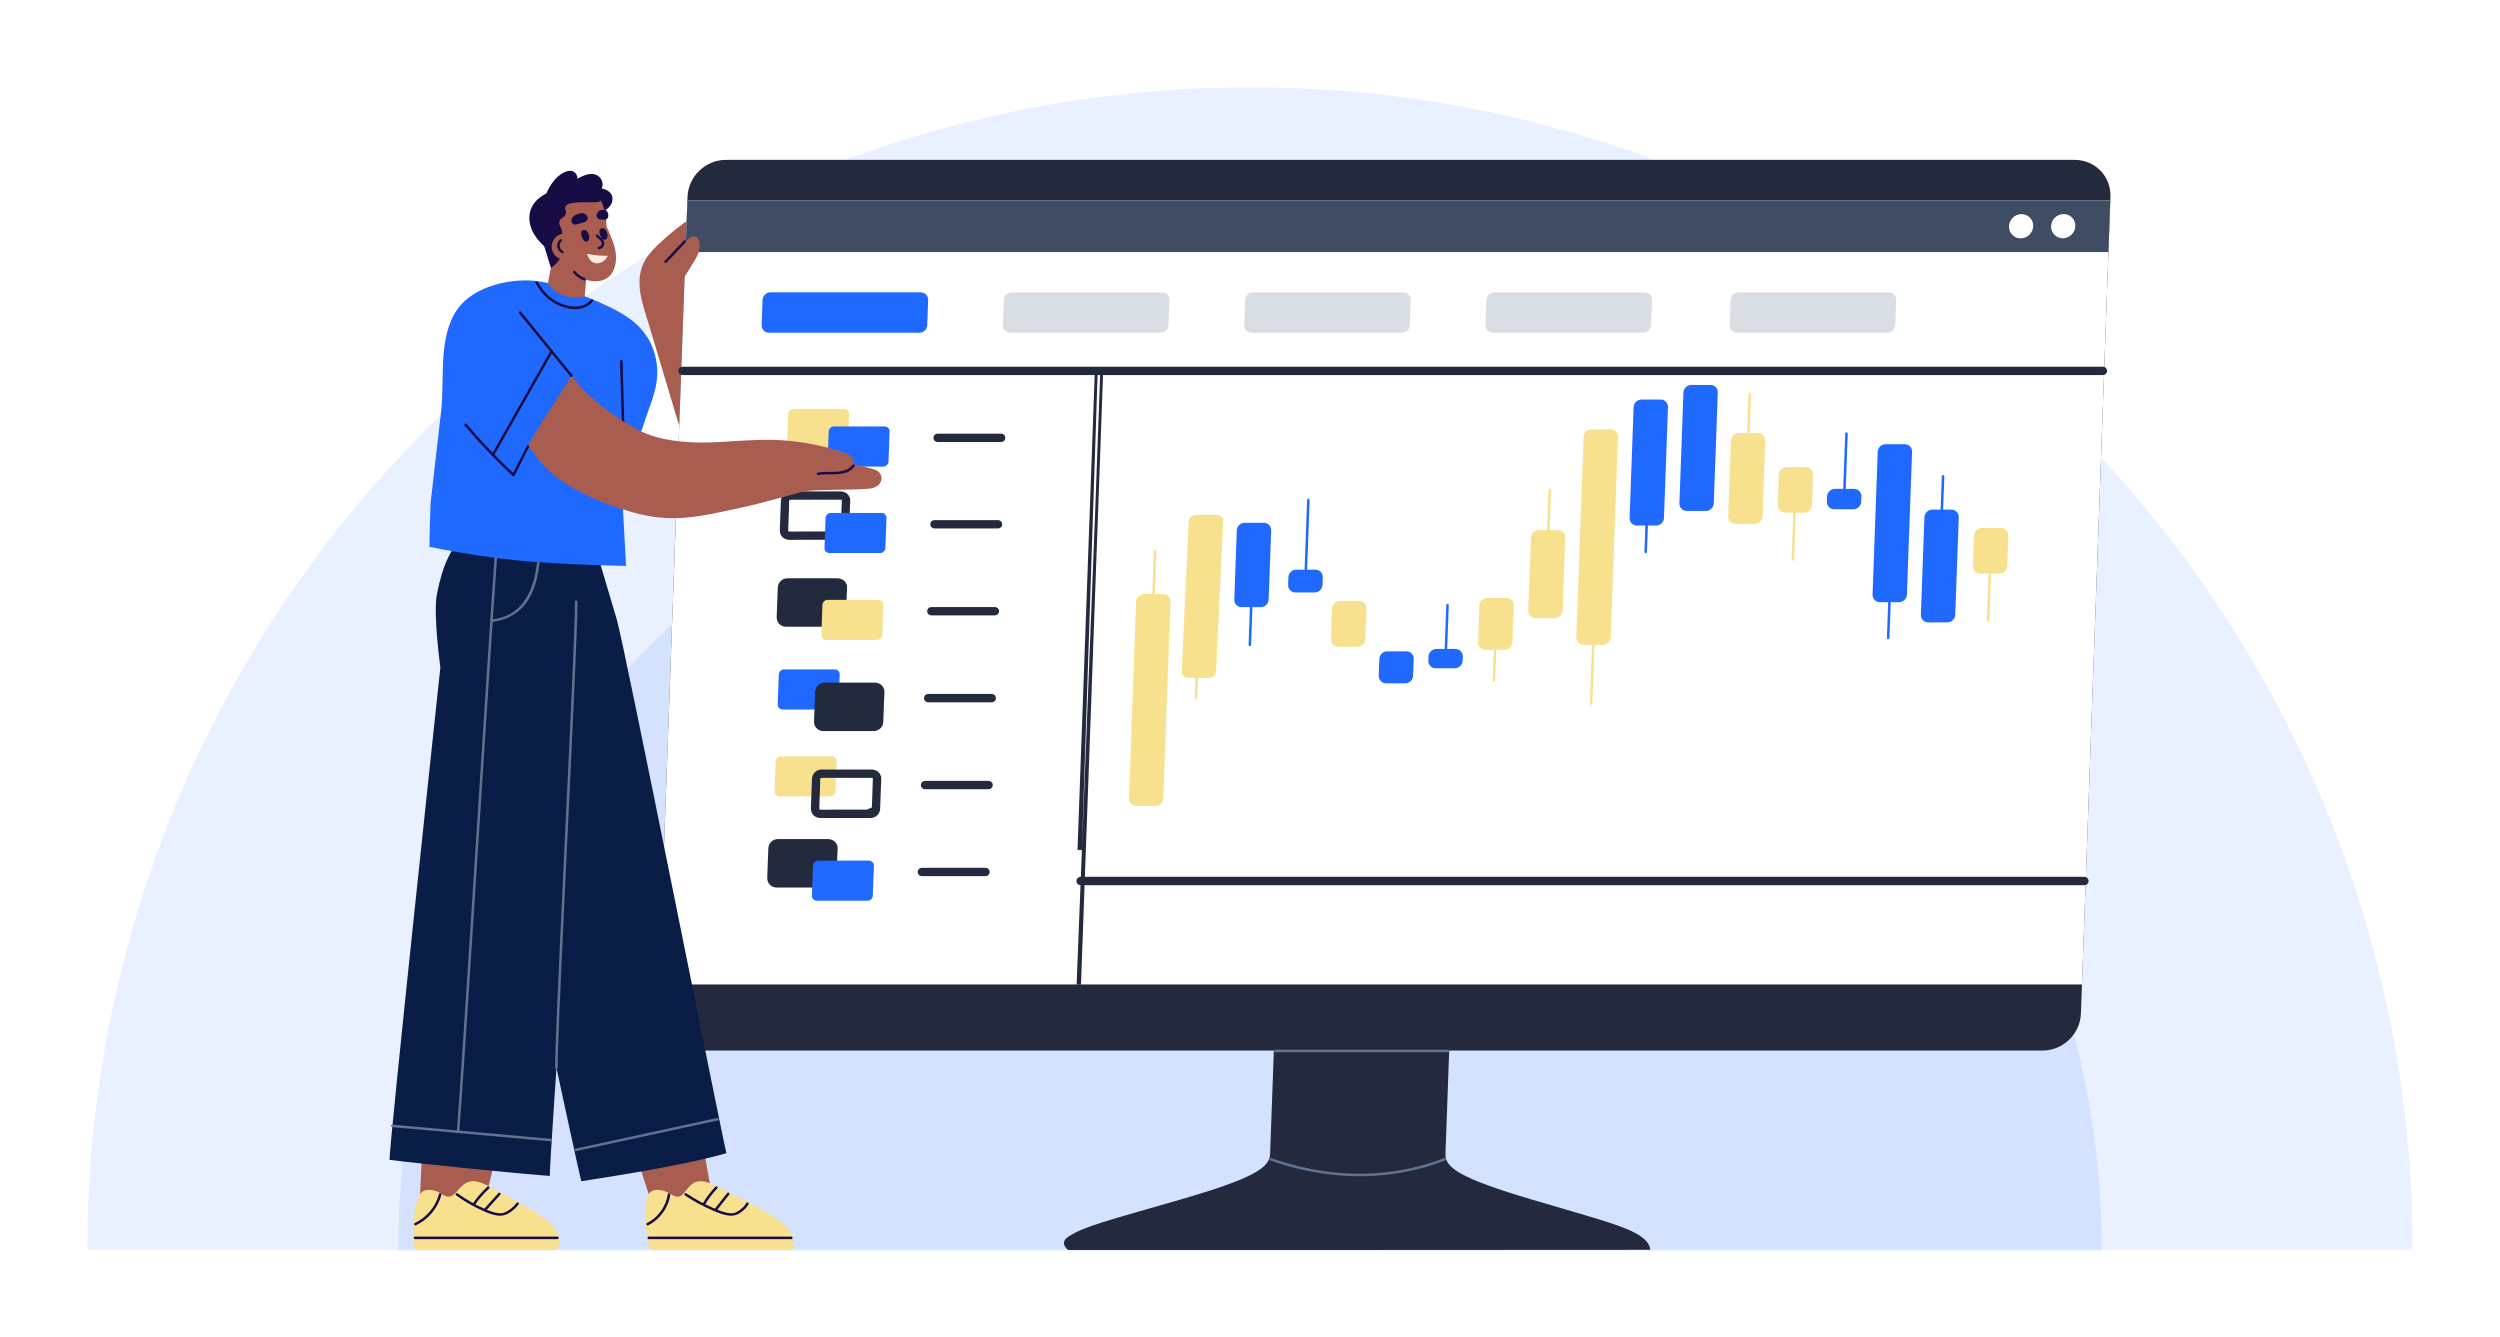 <svg width="860" height="460" viewBox="0 0 860 460" fill="none" xmlns="http://www.w3.org/2000/svg">
<rect width="860" height="460" fill="white"/>
<mask id="mask0_2_86802" style="mask-type:alpha" maskUnits="userSpaceOnUse" x="30" y="30" width="800" height="400">
<rect x="30" y="30" width="800" height="400" fill="#D9D9D9"/>
</mask>
<g mask="url(#mask0_2_86802)">
<circle opacity="0.1" cx="430" cy="430" r="293" fill="#1F69FF"/>
<circle opacity="0.1" cx="430" cy="430" r="400" fill="#1F69FF"/>
</g>
<path d="M218.686 111.306L234.877 125.54L237.128 160.895L211.069 148.518L218.686 111.306Z" fill="white"/>
<path d="M242.206 123.441C241.915 117.868 241.632 112.293 241.447 106.715C241.262 101.183 241.175 95.648 241.268 90.114C241.314 87.324 241.439 84.538 241.542 81.752C241.591 80.431 241.616 79.107 241.55 77.786C241.491 76.59 241.501 75.029 240.273 74.382C240.156 74.32 240.034 74.279 239.911 74.243C239.653 74.094 239.335 74.053 239.003 74.195C238.519 74.282 238.084 74.553 237.804 74.961C233.841 77.603 230.122 80.602 226.659 83.875C224.925 85.517 223.28 87.27 222.038 89.325C220.725 91.497 220.091 93.952 219.994 96.475C219.79 101.775 221.845 107.041 223.337 112.043C224.93 117.379 226.526 122.713 228.119 128.046C229.715 133.38 231.31 138.716 232.903 144.049C233.24 145.177 233.523 146.547 234.678 147.132C235.923 147.76 237.198 147.026 237.992 146.058C239.574 144.128 240.626 141.809 241.33 139.431C242.863 134.255 242.48 128.758 242.203 123.438L242.206 123.441Z" fill="#A95D50"/>
<path d="M564.533 425.379C559.327 421.815 551.876 420.018 527.025 412.668C502.173 405.317 497.068 401.669 497.239 396.942C497.348 393.957 498.811 353.502 498.811 353.502L468.811 349.041L438.49 353.502C438.49 353.502 437.027 393.957 436.918 396.942C436.747 401.666 431.378 405.314 405.994 412.668C380.61 420.018 373.031 421.815 367.567 425.379C364.085 427.651 367.461 429.992 367.461 429.992H469.289L567.668 429.938C567.668 429.938 567.85 427.651 564.53 425.379H564.533Z" fill="#232A3D"/>
<path d="M702.652 361.39H238.606C231.582 361.39 226.093 355.695 226.346 348.671L236.508 67.719C236.76 60.695 242.662 55 249.686 55H713.732C720.756 55 726.245 60.695 725.992 67.719L715.83 348.671C715.578 355.695 709.676 361.39 702.652 361.39Z" fill="#232A3D"/>
<path d="M716.195 338.665H226.711L236.465 68.964H725.946L716.195 338.665Z" fill="white"/>
<path d="M371.715 304.002H717.051C717.333 304.002 717.579 303.887 717.747 303.692C717.906 303.507 717.973 303.277 717.973 303.066C717.973 302.855 717.906 302.625 717.747 302.44C717.579 302.245 717.333 302.13 717.051 302.13H371.715C371.433 302.13 371.187 302.245 371.019 302.44C370.86 302.625 370.793 302.855 370.793 303.066C370.793 303.277 370.86 303.507 371.019 303.692C371.187 303.887 371.433 304.002 371.715 304.002Z" fill="#232A3D" stroke="#232A3D"/>
<path d="M725.304 86.713H235.82L236.465 68.964H725.946L725.304 86.713Z" fill="#3F4C64"/>
<path d="M234.771 128.524H723.418C723.7 128.524 723.945 128.409 724.113 128.214C724.272 128.029 724.34 127.799 724.34 127.588C724.34 127.377 724.272 127.147 724.113 126.962C723.945 126.767 723.7 126.652 723.418 126.652H234.771C234.488 126.652 234.243 126.767 234.075 126.962C233.916 127.147 233.849 127.377 233.849 127.588C233.849 127.799 233.916 128.029 234.075 128.214C234.243 128.409 234.488 128.524 234.771 128.524Z" fill="#232A3D" stroke="#232A3D"/>
<path d="M698.124 80.745C699.795 79.104 699.866 76.466 698.283 74.854C696.7 73.242 694.062 73.266 692.391 74.907C690.72 76.548 690.649 79.185 692.232 80.797C693.815 82.409 696.453 82.386 698.124 80.745Z" fill="white"/>
<path d="M712.609 80.726C714.28 79.085 714.352 76.448 712.769 74.835C711.185 73.223 708.547 73.247 706.876 74.888C705.205 76.529 705.134 79.166 706.717 80.778C708.3 82.39 710.938 82.367 712.609 80.726Z" fill="white"/>
<path d="M316.263 114.462H264.524C263.077 114.462 261.947 113.291 262.001 111.844L262.314 103.189C262.365 101.743 263.58 100.571 265.026 100.571H316.766C318.212 100.571 319.343 101.743 319.288 103.189L318.976 111.844C318.924 113.291 317.709 114.462 316.263 114.462Z" fill="#1F69FF"/>
<path d="M399.264 114.462H347.525C346.078 114.462 344.948 113.291 345.002 111.844L345.314 103.189C345.366 101.743 346.581 100.571 348.027 100.571H399.767C401.213 100.571 402.344 101.743 402.289 103.189L401.977 111.844C401.925 113.291 400.71 114.462 399.264 114.462Z" fill="#D9DEE5"/>
<path d="M482.264 114.462H430.525C429.078 114.462 427.948 113.291 428.002 111.844L428.314 103.189C428.366 101.743 429.581 100.571 431.027 100.571H482.767C484.213 100.571 485.344 101.743 485.289 103.189L484.977 111.844C484.925 113.291 483.71 114.462 482.264 114.462Z" fill="#D9DEE5"/>
<path d="M565.264 114.462H513.525C512.078 114.462 510.948 113.291 511.002 111.844L511.314 103.189C511.366 101.743 512.581 100.571 514.027 100.571H565.767C567.213 100.571 568.344 101.743 568.289 103.189L567.977 111.844C567.925 113.291 566.71 114.462 565.264 114.462Z" fill="#D9DEE5"/>
<path d="M649.264 114.462H597.525C596.078 114.462 594.948 113.291 595.002 111.844L595.314 103.189C595.366 101.743 596.581 100.571 598.027 100.571H649.767C651.213 100.571 652.344 101.743 652.289 103.189L651.977 111.844C651.925 113.291 650.71 114.462 649.264 114.462Z" fill="#D9DEE5"/>
<path d="M438.65 361.956H498.038C498.601 361.956 498.601 361.083 498.038 361.083H438.65C438.087 361.083 438.087 361.956 438.65 361.956Z" fill="#607390"/>
<path d="M436.945 399.187C444.66 401.914 452.703 403.699 460.864 404.349C468.723 404.977 476.671 404.534 484.397 402.944C488.733 402.052 492.987 400.791 497.111 399.184C497.628 398.983 497.405 398.138 496.88 398.342C489.627 401.166 481.972 402.9 474.214 403.501C466.293 404.115 458.295 403.58 450.504 402.025C445.981 401.122 441.528 399.877 437.179 398.342C436.649 398.154 436.42 398.997 436.948 399.184L436.945 399.187Z" fill="#607390"/>
<path d="M637.544 175.18H630.96C629.514 175.18 628.383 174.009 628.437 172.562L628.5 170.798C628.552 169.352 629.767 168.18 631.213 168.18H637.797C639.243 168.18 640.374 169.352 640.319 170.798L640.257 172.562C640.205 174.009 638.99 175.18 637.544 175.18Z" fill="#1F69FF"/>
<path d="M569.691 180.794H563.107C561.66 180.794 560.53 179.622 560.584 178.176L561.962 140.059C562.014 138.612 563.229 137.441 564.675 137.441H571.259C572.705 137.441 573.836 138.612 573.782 140.059L572.403 178.176C572.352 179.622 571.137 180.794 569.691 180.794Z" fill="#1F69FF"/>
<path d="M586.824 175.762H580.24C578.794 175.762 577.663 174.59 577.718 173.144L579.096 135.027C579.148 133.581 580.363 132.409 581.809 132.409H588.393C589.839 132.409 590.97 133.581 590.915 135.027L589.537 173.144C589.486 174.59 588.27 175.762 586.824 175.762Z" fill="#1F69FF"/>
<path d="M433.702 208.864H427.118C425.672 208.864 424.541 207.692 424.596 206.246L425.457 182.452C425.509 181.006 426.724 179.834 428.17 179.834H434.754C436.2 179.834 437.331 181.006 437.277 182.452L436.415 206.246C436.364 207.692 435.148 208.864 433.702 208.864Z" fill="#1F69FF"/>
<path d="M483.39 235.064H476.806C475.36 235.064 474.229 233.892 474.283 232.446L474.492 226.667C474.544 225.221 475.759 224.049 477.205 224.049H483.789C485.236 224.049 486.366 225.221 486.312 226.667L486.103 232.446C486.051 233.892 484.836 235.064 483.39 235.064Z" fill="#1F69FF"/>
<path d="M517.56 223.541H510.976C509.53 223.541 508.399 222.369 508.453 220.923L508.91 208.298C508.961 206.852 510.177 205.681 511.623 205.681H518.207C519.653 205.681 520.784 206.852 520.729 208.298L520.273 220.923C520.221 222.369 519.006 223.541 517.56 223.541Z" fill="#F7E08E"/>
<path d="M653.265 207.151H646.681C645.235 207.151 644.104 205.98 644.158 204.534L645.933 155.418C645.985 153.971 647.2 152.8 648.646 152.8H655.23C656.676 152.8 657.807 153.971 657.753 155.418L655.978 204.534C655.926 205.98 654.711 207.151 653.265 207.151Z" fill="#1F69FF"/>
<path d="M669.89 214.1H663.306C661.86 214.1 660.729 212.928 660.783 211.482L661.996 177.926C662.047 176.48 663.262 175.308 664.709 175.308H671.292C672.739 175.308 673.869 176.48 673.815 177.926L672.603 211.482C672.551 212.928 671.336 214.1 669.89 214.1Z" fill="#1F69FF"/>
<path d="M620.622 176.368H614.038C612.592 176.368 611.461 175.197 611.516 173.75L611.893 163.32C611.945 161.874 613.16 160.702 614.606 160.702H621.19C622.636 160.702 623.767 161.874 623.713 163.32L623.335 173.75C623.283 175.197 622.068 176.368 620.622 176.368Z" fill="#F7E08E"/>
<path d="M603.605 180.223H597.021C595.574 180.223 594.444 179.051 594.498 177.605L595.439 151.582C595.49 150.136 596.705 148.964 598.151 148.964H604.735C606.182 148.964 607.312 150.136 607.258 151.582L606.318 177.605C606.266 179.051 605.051 180.223 603.605 180.223Z" fill="#F7E08E"/>
<path d="M534.832 212.632H528.248C526.802 212.632 525.671 211.46 525.726 210.014L526.631 184.994C526.682 183.548 527.897 182.376 529.344 182.376H535.928C537.374 182.376 538.505 183.548 538.45 184.994L537.545 210.014C537.493 211.46 536.278 212.632 534.832 212.632Z" fill="#F7E08E"/>
<path d="M551.376 221.828H544.792C543.346 221.828 542.215 220.656 542.269 219.21L544.762 150.315C544.814 148.869 546.029 147.697 547.475 147.697H554.059C555.505 147.697 556.636 148.869 556.582 150.315L554.089 219.21C554.037 220.656 552.822 221.828 551.376 221.828Z" fill="#F7E08E"/>
<path d="M452.218 203.816H445.634C444.188 203.816 443.057 202.644 443.111 201.198L443.206 198.58C443.258 197.134 444.473 195.962 445.919 195.962H452.503C453.949 195.962 455.08 197.134 455.026 198.58L454.931 201.198C454.879 202.644 453.664 203.816 452.218 203.816Z" fill="#1F69FF"/>
<path d="M500.452 229.872H493.868C492.422 229.872 491.291 228.7 491.346 227.254L491.395 225.862C491.446 224.416 492.661 223.244 494.107 223.244H500.691C502.138 223.244 503.268 224.416 503.214 225.862L503.162 227.254C503.111 228.7 501.896 229.872 500.45 229.872H500.452Z" fill="#1F69FF"/>
<path d="M397.475 277.259H390.891C389.445 277.259 388.314 276.087 388.368 274.641L390.815 206.988C390.866 205.542 392.081 204.37 393.528 204.37H400.112C401.558 204.37 402.689 205.542 402.634 206.988L400.188 274.641C400.136 276.087 398.921 277.259 397.475 277.259Z" fill="#F7E08E"/>
<path d="M415.604 233.204H409.02C407.573 233.204 406.443 232.302 406.497 231.187L408.944 179.1C408.995 177.986 410.21 177.083 411.657 177.083H418.24C419.687 177.083 420.817 177.986 420.763 179.1L418.317 231.187C418.265 232.302 417.05 233.204 415.604 233.204Z" fill="#F7E08E"/>
<path d="M466.965 222.491H460.381C458.935 222.491 457.804 221.32 457.858 219.873L458.239 209.348C458.291 207.902 459.506 206.73 460.952 206.73H467.536C468.982 206.73 470.113 207.902 470.058 209.348L469.678 219.873C469.626 221.32 468.411 222.491 466.965 222.491Z" fill="#F7E08E"/>
<path d="M396.921 189.531C396.687 195.976 396.456 202.419 396.222 208.864C396.203 209.427 397.076 209.424 397.095 208.864C397.328 202.419 397.559 195.976 397.793 189.531C397.812 188.968 396.94 188.971 396.921 189.531Z" fill="#F7E08E"/>
<path d="M411.714 220.602C411.48 227.047 411.249 233.49 411.015 239.935C410.996 240.498 411.869 240.495 411.888 239.935C412.121 233.49 412.352 227.047 412.586 220.602C412.605 220.039 411.733 220.042 411.714 220.602Z" fill="#F7E08E"/>
<path d="M547.821 217.093C547.519 225.403 547.22 233.71 546.918 242.02C546.899 242.583 547.772 242.58 547.791 242.02C548.093 233.71 548.392 225.403 548.693 217.093C548.712 216.53 547.84 216.533 547.821 217.093Z" fill="#F7E08E"/>
<path d="M532.698 168.515C532.427 176.061 532.152 183.607 531.88 191.156C531.861 191.719 532.734 191.716 532.753 191.156C533.025 183.61 533.299 176.064 533.571 168.515C533.59 167.952 532.717 167.955 532.698 168.515Z" fill="#F7E08E"/>
<path d="M513.974 219.629C513.8 224.446 513.626 229.263 513.452 234.08C513.433 234.642 514.306 234.64 514.325 234.08C514.499 229.263 514.673 224.446 514.847 219.629C514.866 219.066 513.993 219.069 513.974 219.629Z" fill="#F7E08E"/>
<path d="M601.498 135.421C601.224 142.981 600.952 150.541 600.677 158.101C600.62 159.694 600.563 161.287 600.503 162.877C600.484 163.44 601.357 163.437 601.376 162.877C601.65 155.317 601.922 147.757 602.197 140.197C602.254 138.604 602.311 137.011 602.371 135.421C602.39 134.858 601.517 134.861 601.498 135.421Z" fill="#F7E08E"/>
<path d="M617.306 165C617.031 172.56 616.759 180.12 616.485 187.679C616.428 189.272 616.371 190.865 616.311 192.456C616.292 193.018 617.164 193.016 617.183 192.456C617.458 184.896 617.73 177.336 618.004 169.776C618.061 168.183 618.119 166.59 618.178 165C618.197 164.437 617.325 164.44 617.306 165Z" fill="#F7E08E"/>
<path d="M687.776 197.292H681.193C679.746 197.292 678.615 196.12 678.67 194.674L679.048 184.243C679.099 182.797 680.314 181.626 681.761 181.626H688.345C689.791 181.626 690.922 182.797 690.867 184.243L690.489 194.674C690.438 196.12 689.223 197.292 687.776 197.292Z" fill="#F7E08E"/>
<path d="M684.46 185.923C684.185 193.483 683.914 201.043 683.639 208.603C683.582 210.196 683.525 211.789 683.465 213.379C683.446 213.942 684.319 213.939 684.338 213.379C684.612 205.819 684.884 198.259 685.159 190.7C685.216 189.107 685.273 187.514 685.333 185.923C685.352 185.361 684.479 185.363 684.46 185.923Z" fill="#F7E08E"/>
<path d="M449.641 172C449.516 175.466 449.391 178.929 449.266 182.395C449.105 186.829 448.945 191.262 448.784 195.699C448.725 197.338 448.665 198.977 448.608 200.619C448.589 201.182 449.461 201.179 449.48 200.619C449.605 197.153 449.73 193.69 449.855 190.224C450.016 185.79 450.176 181.356 450.337 176.92C450.396 175.281 450.456 173.642 450.513 172C450.532 171.437 449.66 171.44 449.641 172Z" fill="#1F69FF"/>
<path d="M497.508 208.195C497.291 214.195 497.073 220.194 496.859 226.191C496.84 226.754 497.712 226.751 497.731 226.191C497.949 220.191 498.166 214.192 498.381 208.195C498.4 207.632 497.527 207.635 497.508 208.195Z" fill="#1F69FF"/>
<path d="M634.755 149.149C634.538 155.189 634.318 161.229 634.1 167.27C634.054 168.528 634.01 169.787 633.964 171.046C633.945 171.608 634.818 171.606 634.837 171.046C635.054 165.005 635.274 158.965 635.492 152.925C635.538 151.666 635.582 150.408 635.628 149.149C635.647 148.586 634.774 148.589 634.755 149.149Z" fill="#1F69FF"/>
<path d="M650.124 190.844C649.999 194.31 649.874 197.773 649.749 201.239C649.589 205.673 649.428 210.106 649.268 214.543C649.208 216.182 649.148 217.821 649.091 219.463C649.072 220.026 649.945 220.023 649.964 219.463C650.089 215.997 650.214 212.534 650.339 209.068C650.499 204.634 650.66 200.2 650.82 195.764C650.88 194.125 650.94 192.486 650.997 190.844C651.016 190.281 650.143 190.284 650.124 190.844Z" fill="#1F69FF"/>
<path d="M667.979 163.869C667.854 167.335 667.728 170.798 667.603 174.264C667.443 178.698 667.283 183.132 667.122 187.568C667.063 189.207 667.003 190.846 666.946 192.488C666.927 193.051 667.799 193.048 667.818 192.488C667.943 189.022 668.068 185.559 668.193 182.093C668.354 177.659 668.514 173.226 668.675 168.789C668.734 167.15 668.794 165.511 668.851 163.869C668.87 163.306 667.998 163.309 667.979 163.869Z" fill="#1F69FF"/>
<path d="M430.027 207.385C429.853 212.202 429.679 217.019 429.505 221.836C429.486 222.399 430.359 222.396 430.378 221.836C430.552 217.019 430.726 212.202 430.9 207.385C430.919 206.822 430.046 206.825 430.027 207.385Z" fill="#1F69FF"/>
<path d="M566.632 163.619C566.316 172.361 565.998 181.104 565.683 189.846C565.664 190.409 566.536 190.406 566.556 189.846C566.871 181.104 567.189 172.361 567.504 163.619C567.523 163.056 566.651 163.059 566.632 163.619Z" fill="#1F69FF"/>
<path d="M321.436 181.294H343.34C343.623 181.294 343.868 181.179 344.036 180.983C344.195 180.798 344.263 180.569 344.263 180.357C344.263 180.146 344.195 179.916 344.036 179.732C343.868 179.536 343.623 179.421 343.34 179.421H321.436C321.153 179.421 320.908 179.536 320.74 179.732C320.581 179.916 320.514 180.146 320.514 180.357C320.514 180.569 320.581 180.798 320.74 180.983C320.908 181.179 321.153 181.294 321.436 181.294Z" fill="#232A3D" stroke="#232A3D"/>
<path d="M291.936 171.864C291.851 171.07 291.458 170.471 290.9 170.081C290.355 169.7 289.676 169.534 289.009 169.534H277.874C277.222 169.534 276.567 169.532 275.911 169.529C274.595 169.524 273.273 169.518 271.955 169.534L271.955 169.534C270.39 169.554 269.206 170.707 269.127 172.263L269.127 172.263C269.095 172.902 269.074 173.547 269.054 174.185C269.045 174.469 269.036 174.752 269.026 175.032C268.997 175.824 268.965 176.619 268.933 177.414C268.866 179.08 268.798 180.75 268.76 182.416L268.76 182.416C268.723 183.98 269.869 185.179 271.437 185.203C271.873 185.21 272.316 185.208 272.752 185.205C272.966 185.204 273.179 185.203 273.389 185.203H288.704C288.753 185.208 288.804 185.21 288.856 185.208C290.059 185.156 291.181 184.384 291.494 183.134L291.495 183.132C291.572 182.822 291.582 182.496 291.591 182.235C291.592 182.185 291.594 182.138 291.596 182.093L291.596 182.09C291.618 181.504 291.639 180.918 291.66 180.333L291.66 180.329C291.681 179.745 291.702 179.162 291.724 178.578L291.724 178.577C291.75 177.853 291.776 177.128 291.803 176.403L291.803 176.397C291.829 175.674 291.856 174.95 291.881 174.228C291.889 174.008 291.904 173.798 291.919 173.578C291.93 173.423 291.941 173.263 291.95 173.091C291.972 172.697 291.981 172.279 291.936 171.864ZM291.936 171.864C291.936 171.865 291.936 171.865 291.936 171.865L291.439 171.918L291.936 171.864C291.936 171.864 291.936 171.864 291.936 171.864ZM287.625 183.333L287.622 183.33H288.832C288.848 183.33 288.864 183.331 288.88 183.331C289.352 183.283 289.679 182.931 289.711 182.423L287.625 183.333ZM287.625 183.333H275.968C275.443 183.333 274.924 183.342 274.41 183.351C273.398 183.368 272.403 183.385 271.406 183.334L271.405 183.334C271.151 183.321 271.011 183.256 270.931 183.195C270.85 183.133 270.786 183.041 270.738 182.898C270.632 182.58 270.646 182.156 270.664 181.653L270.664 181.633C270.664 181.632 270.664 181.632 270.664 181.632C270.708 180.417 270.751 179.203 270.798 177.988L270.798 177.987L270.944 173.93C270.944 173.929 270.944 173.929 270.944 173.929C270.951 173.75 270.948 173.557 270.944 173.372C270.944 173.362 270.944 173.352 270.943 173.342C270.94 173.162 270.936 172.987 270.94 172.814C270.946 172.438 270.985 172.14 271.08 171.931L271.08 171.93C271.205 171.652 271.38 171.537 271.61 171.474C271.861 171.406 272.151 171.406 272.521 171.407C272.554 171.407 272.588 171.407 272.622 171.407H275.441C276.976 171.407 278.51 171.401 280.043 171.395C283.106 171.383 286.165 171.371 289.226 171.407L289.226 171.407C289.618 171.411 289.881 171.555 290.008 171.816L290.009 171.818C290.093 171.989 290.085 172.166 290.071 172.524C290.07 172.536 290.07 172.549 290.069 172.561L290.069 172.563L289.955 175.695L289.955 175.695C289.928 176.454 289.907 177.209 289.886 177.962C289.845 179.455 289.805 180.939 289.711 182.423L287.625 183.333Z" fill="#232A3D" stroke="#232A3D"/>
<path d="M302.763 190.248H285.306C284.341 190.248 283.588 189.465 283.623 188.503L283.996 178.195C284.031 177.23 284.841 176.45 285.803 176.45H303.261C304.226 176.45 304.979 177.233 304.944 178.195L304.571 188.503C304.536 189.468 303.726 190.248 302.763 190.248Z" fill="#1F69FF"/>
<path d="M320.354 211.196H342.258C342.541 211.196 342.786 211.081 342.954 210.886C343.113 210.701 343.18 210.471 343.18 210.26C343.18 210.049 343.113 209.819 342.954 209.634C342.786 209.439 342.541 209.323 342.258 209.323H320.354C320.071 209.323 319.826 209.439 319.658 209.634C319.499 209.819 319.432 210.049 319.432 210.26C319.432 210.471 319.499 210.701 319.658 210.886C319.826 211.081 320.071 211.196 320.354 211.196Z" fill="#232A3D" stroke="#232A3D"/>
<path d="M270.326 213.233L270.327 213.233C271.324 213.285 272.319 213.268 273.331 213.25C273.845 213.241 274.364 213.233 274.889 213.233H287.753L270.326 213.233ZM270.326 213.233C270.072 213.22 269.932 213.156 269.852 213.094C269.771 213.033 269.707 212.941 269.659 212.798C269.553 212.48 269.567 212.055 269.585 211.552L269.585 211.532M270.326 213.233L269.585 211.532M287.78 213.233C288.263 213.193 288.599 212.838 288.632 212.323L287.78 213.233ZM287.78 213.233C287.772 213.233 287.764 213.233 287.756 213.233L287.78 213.233ZM269.585 211.532C269.585 211.532 269.585 211.532 269.585 211.532C269.629 210.317 269.672 209.102 269.718 207.888L269.718 207.887M269.585 211.532L269.718 207.887M287.653 215.105H272.31C272.1 215.105 271.887 215.106 271.673 215.108C271.237 215.11 270.794 215.112 270.358 215.105C268.79 215.081 267.644 213.883 267.681 212.318C267.719 210.65 267.787 208.978 267.854 207.311C267.886 206.516 267.918 205.723 267.947 204.931L267.947 204.93C267.96 204.592 267.971 204.249 267.982 203.904C268 203.324 268.019 202.739 268.048 202.162L268.048 202.162C268.126 200.607 269.311 199.454 270.876 199.434L270.876 199.434C272.194 199.418 273.515 199.423 274.832 199.429C275.488 199.431 276.142 199.434 276.795 199.434H287.929C288.597 199.434 289.276 199.6 289.821 199.981C290.379 200.37 290.772 200.969 290.857 201.764M287.653 215.105L290.342 203.428C290.326 203.658 290.311 203.886 290.303 204.109M287.653 215.105C287.693 215.108 287.735 215.109 287.777 215.107C288.98 215.056 290.102 214.284 290.415 213.033L290.416 213.032C290.493 212.721 290.503 212.396 290.512 212.135C290.513 212.085 290.515 212.037 290.517 211.993L290.517 211.99C290.539 211.404 290.56 210.818 290.581 210.233L290.581 210.233C290.602 209.648 290.623 209.063 290.645 208.477L290.645 208.477C290.67 207.752 290.697 207.028 290.723 206.302L290.724 206.296C290.75 205.573 290.777 204.85 290.802 204.127M287.653 215.105L290.303 204.109M290.857 201.764C290.857 201.764 290.857 201.764 290.857 201.765L290.36 201.818L290.857 201.764C290.857 201.764 290.857 201.764 290.857 201.764ZM290.857 201.764C290.902 202.178 290.893 202.596 290.871 202.991C290.862 203.163 290.851 203.323 290.84 203.478C290.825 203.698 290.81 203.908 290.802 204.127M290.802 204.127L290.303 204.109M290.802 204.127C290.802 204.127 290.802 204.127 290.802 204.128L290.303 204.109M269.718 207.887L269.865 203.829C269.865 203.829 269.865 203.829 269.865 203.829C269.872 203.65 269.869 203.456 269.865 203.271C269.865 203.261 269.864 203.251 269.864 203.242C269.861 203.062 269.857 202.887 269.86 202.714C269.867 202.337 269.906 202.04 270.001 201.831L270.001 201.83M269.718 207.887L270.001 201.83M270.001 201.83C270.126 201.552 270.301 201.437 270.531 201.374C270.782 201.306 271.072 201.306 271.442 201.306C271.475 201.307 271.509 201.307 271.543 201.307H274.362C275.897 201.307 277.431 201.301 278.964 201.294C282.026 201.282 285.085 201.27 288.146 201.307L288.147 201.307M270.001 201.83L288.147 201.307M288.147 201.307C288.539 201.311 288.802 201.454 288.929 201.716L288.93 201.718M288.147 201.307L288.93 201.718M288.93 201.718C289.014 201.888 289.006 202.066 288.992 202.423L288.99 202.461L288.99 202.463M288.93 201.718L288.99 202.463M288.99 202.463L288.876 205.594L288.876 205.595M288.99 202.463L288.876 205.595M288.876 205.595C288.848 206.353 288.828 207.108 288.807 207.861M288.876 205.595L288.807 207.861M288.807 207.861C288.766 209.355 288.726 210.839 288.632 212.323L288.807 207.861Z" fill="#232A3D" stroke="#232A3D"/>
<path d="M301.684 220.148H284.227C283.262 220.148 282.509 219.365 282.544 218.403L282.917 208.095C282.952 207.13 283.762 206.349 284.724 206.349H302.182C303.147 206.349 303.9 207.132 303.864 208.095L303.492 218.403C303.457 219.368 302.647 220.148 301.684 220.148Z" fill="#F7E08E"/>
<path d="M322.513 151.549H344.418C344.7 151.549 344.945 151.434 345.113 151.239C345.272 151.054 345.34 150.824 345.34 150.613C345.34 150.402 345.272 150.172 345.113 149.987C344.945 149.791 344.7 149.676 344.418 149.676H322.513C322.231 149.676 321.985 149.791 321.817 149.987C321.658 150.172 321.591 150.402 321.591 150.613C321.591 150.824 321.658 151.054 321.817 151.239C321.985 151.434 322.231 151.549 322.513 151.549Z" fill="#232A3D" stroke="#232A3D"/>
<path d="M289.911 154.523H272.453C271.488 154.523 270.735 153.74 270.771 152.778L271.143 142.47C271.178 141.505 271.989 140.725 272.951 140.725H290.408C291.373 140.725 292.126 141.508 292.091 142.47L291.719 152.778C291.683 153.743 290.873 154.523 289.911 154.523Z" fill="#F7E08E"/>
<path d="M303.84 160.504H286.382C285.417 160.504 284.664 159.721 284.699 158.758L285.072 148.45C285.107 147.485 285.917 146.705 286.88 146.705H304.337C305.302 146.705 306.055 147.488 306.02 148.45L305.647 158.758C305.612 159.723 304.802 160.504 303.84 160.504Z" fill="#1F69FF"/>
<path d="M319.275 241.096H341.179C341.462 241.096 341.707 240.981 341.875 240.785C342.034 240.6 342.101 240.371 342.101 240.159C342.101 239.948 342.034 239.718 341.875 239.534C341.707 239.338 341.462 239.223 341.179 239.223H319.275C318.992 239.223 318.747 239.338 318.579 239.534C318.42 239.718 318.353 239.948 318.353 240.159C318.353 240.371 318.42 240.6 318.579 240.785C318.747 240.981 318.992 241.096 319.275 241.096Z" fill="#232A3D" stroke="#232A3D"/>
<path d="M286.674 244.07H269.216C268.251 244.07 267.498 243.287 267.533 242.325L267.906 232.017C267.941 231.051 268.751 230.271 269.714 230.271H287.171C288.136 230.271 288.889 231.054 288.854 232.017L288.481 242.325C288.446 243.29 287.636 244.07 286.674 244.07Z" fill="#1F69FF"/>
<path d="M283.173 249.113L283.173 249.113C284.171 249.165 285.166 249.148 286.178 249.13C286.692 249.122 287.211 249.113 287.736 249.113H300.599L283.173 249.113ZM283.173 249.113C282.918 249.1 282.779 249.036 282.698 248.974C282.618 248.913 282.553 248.821 282.505 248.678C282.4 248.36 282.414 247.935 282.431 247.432L282.432 247.412M283.173 249.113L282.432 247.412M300.626 249.113C301.11 249.073 301.446 248.718 301.479 248.203L300.626 249.113ZM300.626 249.113C300.618 249.113 300.61 249.113 300.602 249.113L300.626 249.113ZM282.432 247.412L282.432 247.412L282.432 247.409C282.476 246.195 282.519 244.982 282.565 243.768L282.565 243.767L282.712 239.709C282.712 239.709 282.712 239.709 282.712 239.709C282.719 239.53 282.715 239.336 282.712 239.151C282.711 239.142 282.711 239.132 282.711 239.122C282.707 238.942 282.704 238.767 282.707 238.594C282.714 238.218 282.753 237.92 282.847 237.711L282.848 237.71C282.973 237.432 283.148 237.317 283.377 237.254C283.628 237.186 283.918 237.186 284.288 237.187C284.321 237.187 284.355 237.187 284.39 237.187H287.209C288.744 237.187 290.278 237.181 291.811 237.175C294.873 237.163 297.932 237.15 300.993 237.187L300.994 237.187C301.385 237.191 301.648 237.335 301.775 237.596L301.776 237.598C301.86 237.768 301.853 237.946 301.838 238.303L301.837 238.341L301.837 238.343L301.723 241.475L301.723 241.475C301.695 242.233 301.674 242.988 301.654 243.741C301.613 245.235 301.572 246.719 301.479 248.203L282.432 247.412ZM300.5 250.985H285.156C284.947 250.985 284.734 250.986 284.519 250.988C284.084 250.99 283.641 250.993 283.204 250.985C281.637 250.962 280.491 249.763 280.527 248.198C280.566 246.53 280.633 244.858 280.701 243.192C280.733 242.397 280.765 241.603 280.794 240.812C280.804 240.531 280.813 240.249 280.822 239.965C280.842 239.326 280.863 238.682 280.895 238.043L280.895 238.042C280.973 236.487 282.158 235.334 283.723 235.314L283.723 235.314C285.041 235.298 286.362 235.303 287.679 235.309C288.334 235.311 288.989 235.314 289.642 235.314H300.776C301.443 235.314 302.123 235.48 302.668 235.861C303.226 236.25 303.618 236.849 303.704 237.644M300.5 250.985L303.189 239.308C303.173 239.538 303.157 239.766 303.149 239.99M300.5 250.985C300.54 250.989 300.582 250.989 300.624 250.988C301.826 250.936 302.948 250.164 303.262 248.913L303.262 248.912C303.339 248.601 303.35 248.276 303.358 248.015C303.36 247.965 303.362 247.917 303.363 247.873L303.364 247.87C303.385 247.284 303.406 246.698 303.427 246.113L303.428 246.109C303.449 245.525 303.47 244.942 303.491 244.358L303.491 244.357C303.517 243.633 303.544 242.908 303.57 242.183L303.57 242.177C303.597 241.453 303.623 240.73 303.649 240.007M300.5 250.985L303.149 239.99M303.704 237.644C303.704 237.644 303.704 237.645 303.704 237.645L303.206 237.698L303.703 237.644C303.703 237.644 303.704 237.644 303.704 237.644ZM303.704 237.644C303.749 238.058 303.739 238.476 303.718 238.871C303.709 239.043 303.697 239.203 303.687 239.358C303.672 239.578 303.657 239.788 303.649 240.007M303.649 240.007L303.149 239.99M303.649 240.007C303.649 240.007 303.649 240.008 303.649 240.008L303.149 239.99" fill="#232A3D" stroke="#232A3D"/>
<path d="M318.193 270.995H340.097C340.38 270.995 340.625 270.88 340.793 270.685C340.952 270.5 341.019 270.27 341.019 270.059C341.019 269.848 340.952 269.618 340.793 269.433C340.625 269.238 340.38 269.123 340.097 269.123H318.193C317.91 269.123 317.665 269.238 317.497 269.433C317.338 269.618 317.271 269.848 317.271 270.059C317.271 270.27 317.338 270.5 317.497 270.685C317.665 270.88 317.91 270.995 318.193 270.995Z" fill="#232A3D" stroke="#232A3D"/>
<path d="M285.592 273.969H268.134C267.169 273.969 266.416 273.189 266.451 272.224L266.824 261.916C266.859 260.951 267.669 260.171 268.632 260.171H286.089C287.054 260.171 287.807 260.954 287.772 261.916L287.399 272.224C287.364 273.189 286.554 273.969 285.592 273.969Z" fill="#F7E08E"/>
<path d="M302.621 267.544C302.536 266.749 302.144 266.15 301.586 265.761C301.041 265.38 300.361 265.214 299.694 265.214H288.56C287.907 265.214 287.252 265.211 286.597 265.208C285.28 265.203 283.959 265.197 282.641 265.214L282.641 265.214C281.076 265.233 279.891 266.387 279.813 267.942L279.813 267.942C279.781 268.581 279.76 269.226 279.74 269.864C279.731 270.148 279.722 270.431 279.712 270.711C279.683 271.504 279.651 272.298 279.619 273.094C279.551 274.759 279.484 276.43 279.445 278.095L279.445 278.095C279.409 279.66 280.555 280.858 282.122 280.882C282.559 280.889 283.002 280.887 283.437 280.885C283.652 280.883 283.865 280.882 284.074 280.882H299.389C299.439 280.888 299.49 280.889 299.542 280.887C300.744 280.835 301.866 280.064 302.18 278.813L302.18 278.812C302.257 278.501 302.268 278.176 302.276 277.915C302.278 277.865 302.279 277.817 302.281 277.772L302.282 277.769C302.303 277.183 302.324 276.598 302.345 276.013L302.346 276.009C302.367 275.425 302.388 274.841 302.409 274.257L302.409 274.256C302.435 273.532 302.462 272.807 302.488 272.082L302.488 272.076C302.515 271.353 302.541 270.63 302.567 269.907C302.575 269.687 302.589 269.477 302.605 269.257C302.615 269.102 302.626 268.942 302.636 268.771C302.657 268.376 302.667 267.958 302.621 267.544ZM302.621 267.544C302.621 267.544 302.622 267.544 302.622 267.544L302.124 267.598L302.621 267.543C302.621 267.544 302.621 267.544 302.621 267.544ZM298.313 279.012L298.311 279.01H299.517C299.534 279.01 299.55 279.01 299.565 279.011C300.038 278.962 300.364 278.611 300.397 278.103L298.313 279.012ZM298.313 279.012H286.654C286.129 279.012 285.61 279.021 285.096 279.03C284.084 279.048 283.089 279.065 282.091 279.013L282.091 279.013C281.836 279 281.697 278.936 281.616 278.874C281.536 278.813 281.471 278.721 281.423 278.577C281.318 278.26 281.332 277.835 281.349 277.332L281.35 277.312L281.35 277.311L281.35 277.309C281.394 276.095 281.437 274.881 281.483 273.668L281.483 273.667L281.63 269.609C281.63 269.609 281.63 269.609 281.63 269.609C281.637 269.43 281.633 269.236 281.63 269.051C281.629 269.041 281.629 269.031 281.629 269.021C281.625 268.842 281.622 268.666 281.625 268.493C281.632 268.117 281.671 267.82 281.765 267.61L281.766 267.61C281.891 267.332 282.066 267.216 282.295 267.154C282.546 267.085 282.836 267.086 283.206 267.086C283.239 267.086 283.273 267.086 283.308 267.086H286.127C287.662 267.086 289.196 267.08 290.729 267.074C293.791 267.062 296.85 267.05 299.911 267.086L299.912 267.086C300.303 267.09 300.566 267.234 300.693 267.495L300.694 267.497C300.778 267.668 300.771 267.845 300.756 268.203C300.756 268.215 300.755 268.228 300.755 268.241L300.755 268.243L300.641 271.374L300.641 271.374C300.613 272.133 300.592 272.888 300.572 273.641C300.531 275.134 300.49 276.618 300.397 278.102L298.313 279.012Z" fill="#232A3D" stroke="#232A3D"/>
<path d="M317.111 300.898H339.016C339.299 300.898 339.544 300.783 339.712 300.587C339.871 300.402 339.938 300.173 339.938 299.961C339.938 299.75 339.871 299.52 339.712 299.336C339.544 299.14 339.299 299.025 339.016 299.025H317.111C316.829 299.025 316.584 299.14 316.416 299.336C316.257 299.52 316.189 299.75 316.189 299.961C316.189 300.173 316.257 300.402 316.416 300.587C316.584 300.783 316.829 300.898 317.111 300.898Z" fill="#232A3D" stroke="#232A3D"/>
<path d="M267.08 302.935L267.081 302.935C268.078 302.987 269.073 302.969 270.085 302.952C270.599 302.943 271.118 302.934 271.643 302.934H284.507L267.08 302.935ZM267.08 302.935C266.826 302.922 266.686 302.858 266.606 302.796C266.525 302.734 266.461 302.643 266.413 302.499C266.307 302.182 266.321 301.757 266.339 301.254L266.339 301.234M267.08 302.935L266.339 301.234M284.534 302.935C285.017 302.895 285.353 302.54 285.386 302.024L284.534 302.935ZM284.534 302.935C284.526 302.934 284.517 302.934 284.509 302.934L284.534 302.935ZM266.339 301.234C266.339 301.234 266.339 301.234 266.339 301.233C266.383 300.018 266.426 298.804 266.472 297.59L266.472 297.589M266.339 301.234L266.472 297.589M284.407 304.807H269.064C268.854 304.807 268.641 304.808 268.427 304.809C267.991 304.812 267.548 304.814 267.111 304.807C265.544 304.783 264.398 303.584 264.434 302.02C264.473 300.351 264.541 298.68 264.608 297.013C264.64 296.218 264.672 295.425 264.701 294.633L264.701 294.632C264.714 294.294 264.725 293.951 264.736 293.605C264.754 293.026 264.773 292.441 264.802 291.864L264.802 291.864C264.88 290.308 266.065 289.155 267.63 289.136L267.63 289.136C268.948 289.119 270.269 289.125 271.586 289.13C272.242 289.133 272.896 289.136 273.549 289.136H284.683C285.35 289.136 286.03 289.302 286.575 289.682C287.133 290.072 287.525 290.671 287.611 291.466M284.407 304.807L287.096 293.13C287.08 293.36 287.065 293.588 287.057 293.811M284.407 304.807C284.447 304.81 284.489 304.811 284.531 304.809C285.733 304.757 286.856 303.986 287.169 302.735L287.169 302.734C287.246 302.423 287.257 302.098 287.266 301.837C287.267 301.787 287.269 301.739 287.271 301.694L287.271 301.691C287.293 301.105 287.314 300.52 287.335 299.935L287.335 299.935C287.356 299.349 287.377 298.765 287.399 298.179L287.399 298.178C287.424 297.454 287.451 296.729 287.477 296.004L287.478 295.998C287.504 295.275 287.53 294.552 287.556 293.829M284.407 304.807L287.057 293.811M287.611 291.466C287.611 291.466 287.611 291.466 287.611 291.466L287.114 291.519L287.611 291.465C287.611 291.465 287.611 291.466 287.611 291.466ZM287.611 291.466C287.656 291.88 287.647 292.298 287.625 292.693C287.616 292.864 287.605 293.024 287.594 293.179C287.579 293.399 287.564 293.609 287.556 293.829M287.556 293.829L287.057 293.811M287.556 293.829C287.556 293.829 287.556 293.829 287.556 293.829L287.057 293.811M266.472 297.589L266.619 293.531C266.619 293.531 266.619 293.531 266.619 293.53C266.626 293.351 266.622 293.158 266.619 292.973C266.619 292.963 266.618 292.953 266.618 292.943C266.615 292.764 266.611 292.588 266.614 292.415C266.621 292.039 266.66 291.742 266.755 291.532L266.755 291.532M266.472 297.589L266.755 291.532M266.755 291.532C266.88 291.253 267.055 291.138 267.285 291.076C267.536 291.007 267.826 291.008 268.195 291.008C268.229 291.008 268.262 291.008 268.297 291.008H271.116C272.651 291.008 274.185 291.002 275.718 290.996C278.78 290.984 281.839 290.972 284.9 291.008L284.901 291.008M266.755 291.532L284.901 291.008M284.901 291.008C285.293 291.012 285.556 291.156 285.683 291.417L285.684 291.419M284.901 291.008L285.684 291.419M285.684 291.419C285.767 291.59 285.76 291.767 285.746 292.125L285.744 292.163L285.744 292.165M285.684 291.419L285.744 292.165M285.744 292.165L285.63 295.296L285.63 295.296M285.744 292.165L285.63 295.296M285.63 295.296C285.602 296.055 285.582 296.81 285.561 297.563M285.63 295.296L285.561 297.563M285.561 297.563C285.52 299.056 285.48 300.54 285.386 302.024L285.561 297.563Z" fill="#232A3D" stroke="#232A3D"/>
<path d="M298.438 309.85H280.981C280.016 309.85 279.263 309.069 279.298 308.104L279.67 297.796C279.706 296.831 280.516 296.051 281.478 296.051H298.936C299.901 296.051 300.654 296.831 300.618 297.796L300.246 308.104C300.211 309.069 299.401 309.85 298.438 309.85Z" fill="#1F69FF"/>
<path d="M377.32 173.926L377.32 173.926C376.834 187.346 376.349 200.765 375.864 214.185C375.361 228.105 374.858 242.026 374.354 255.946L371.378 338.236C371.378 338.236 371.378 338.236 371.377 338.236L371.377 338.237L370.878 338.219L377.32 173.926ZM377.32 173.926C377.604 166.062 377.888 158.198 378.173 150.335C378.447 142.759 378.721 135.183 378.994 127.607L378.994 127.606L377.32 173.926ZM371.18 291.882L371.68 291.9L377.122 127.572C377.122 127.572 377.122 127.572 377.122 127.572L374.146 209.863C373.642 223.784 373.139 237.705 372.636 251.627C372.151 265.045 371.666 278.463 371.18 291.882Z" fill="#232A3D" stroke="#232A3D"/>
<path d="M225.283 416.492C229.779 416.011 241.683 413.807 245.342 413.105C240.014 386.266 229.209 314.452 223.804 287.629C218.096 259.315 207.146 215.032 203.9 199.165C203.816 198.749 175.031 216.813 173.283 218.688C174.778 237.421 188.381 290.231 195.756 316.847C201.035 335.905 220.871 406.663 225.289 416.492H225.283Z" fill="#A95D50"/>
<path d="M159.909 214.015C160.271 221.072 161.347 228.102 162.625 235.045C163.938 242.167 165.593 249.224 167.477 256.218C168.578 260.301 198.725 402.294 199.978 406.334C200.628 406.149 232.881 401.617 249.893 396.7C248.654 392.478 214.921 222.372 212.176 213.118C209.444 203.906 206.709 194.69 203.974 185.478C203.292 183.175 202.607 180.87 201.924 178.567C201.337 176.591 200.775 174.612 199.872 172.753C199.01 170.978 197.765 169.371 196.034 168.376C194.318 167.392 192.242 167.161 190.301 167.33C181.24 168.107 173.748 174.588 167.703 180.84C166.936 181.634 166.191 182.444 165.457 183.268C164.797 184.007 165.283 184.885 165.998 185.116C160.684 193.497 159.412 204.267 159.912 214.023L159.909 214.015Z" fill="#091D46"/>
<path d="M154.129 209.87C152.955 233.803 151.762 257.735 150.631 281.671C149.122 313.563 147.613 345.455 146.105 377.347C145.504 390.072 144.838 402.797 144.286 415.525C152.167 414.704 159.966 412.665 167.572 410.069C182.134 353.937 194.541 223.473 193.902 215.766C182.624 213.561 165.267 212.871 154.129 209.87Z" fill="#A95D50"/>
<path d="M195.816 173.59C194.443 172.168 192.51 171.372 190.597 170.991C181.678 169.224 172.68 173.37 165.136 177.7C164.179 178.249 163.239 178.82 162.304 179.407C161.464 179.935 161.689 180.913 162.312 181.332C154.88 187.911 152.248 194.546 150.31 204.37C148.943 211.302 151.487 229.605 151.487 229.605C151.487 229.605 133.864 393.834 134 398.986C145.047 400.418 178.628 403.759 189.118 404.534C189.102 397.515 199.16 257.031 199.111 250.012C199.043 240.359 198.977 230.706 198.907 221.053C198.839 211.444 198.768 201.831 198.7 192.222C198.684 189.819 198.665 187.416 198.649 185.015C198.635 182.955 198.643 180.897 198.29 178.858C197.953 176.915 197.205 175.025 195.816 173.587V173.59Z" fill="#091D46"/>
<path d="M192.374 427.833C192.567 425.602 191.589 423.419 190.311 421.793C187.509 418.227 173.145 410.748 169.942 409.03C167.504 407.72 163.644 405.233 160.439 406.896C159.028 407.622 158.028 408.9 156.962 410.044C156.054 411.02 155.067 411.925 153.738 411.599C152.373 411.265 151.408 410.232 150.117 409.764C148.782 409.283 146.241 408.922 145.004 410.153C144.501 410.656 144.183 411.303 143.895 411.939C141.494 417.272 142.087 429.94 143.112 429.94C149.348 429.94 155.592 429.997 161.828 429.997C168.058 429.997 174.289 430 180.52 430.003C183.999 430.003 191.35 430.003 191.35 430.003C191.983 429.989 192.334 428.252 192.369 427.836L192.374 427.833Z" fill="#F7E08E"/>
<path d="M142.753 426.26H191.766C192.328 426.26 192.328 425.387 191.766 425.387H142.753C142.19 425.387 142.19 426.26 142.753 426.26Z" fill="#180C45"/>
<path d="M156.937 411.257C159.86 413.361 162.997 415.155 166.297 416.596C167.868 417.281 169.475 417.949 171.187 418.164C172.639 418.346 173.835 418.047 175.083 417.297C176.358 416.53 177.562 415.506 178.413 414.277C178.734 413.815 177.978 413.377 177.66 413.836C176.956 414.856 175.947 415.709 174.909 416.378C174.387 416.715 173.832 417.022 173.237 417.207C172.601 417.406 171.943 417.384 171.285 417.305C169.605 417.101 168.001 416.403 166.468 415.723C164.968 415.057 163.5 414.32 162.073 413.513C160.452 412.597 158.889 411.591 157.381 410.504C156.924 410.175 156.489 410.93 156.94 411.257H156.937Z" fill="#180C45"/>
<path d="M143.109 421.505C147.328 419.493 150.653 415.568 151.833 411.034C151.974 410.49 151.134 410.259 150.99 410.803C149.862 415.136 146.695 418.833 142.666 420.752C142.161 420.994 142.601 421.747 143.107 421.505H143.109Z" fill="#180C45"/>
<path d="M163.372 414.464C164.802 412.42 166.449 410.536 168.273 408.835C168.683 408.451 168.066 407.834 167.656 408.218C165.777 409.971 164.089 411.92 162.616 414.024C162.292 414.486 163.048 414.921 163.369 414.464H163.372Z" fill="#180C45"/>
<path d="M167.156 416.487C168.801 414.657 170.448 412.831 172.093 411.001C172.468 410.585 171.853 409.965 171.475 410.384C169.831 412.214 168.183 414.04 166.539 415.87C166.164 416.286 166.778 416.906 167.156 416.487Z" fill="#180C45"/>
<path d="M273.018 427.833C272.961 425.602 271.733 423.419 270.273 421.793C267.068 418.227 251.858 410.748 248.463 409.03C245.875 407.72 241.735 405.233 238.718 406.896C237.388 407.622 236.532 408.9 235.597 410.044C234.798 411.02 233.914 411.925 232.55 411.599C231.147 411.265 230.065 410.232 228.722 409.764C227.333 409.283 224.751 408.922 223.652 410.153C223.204 410.656 222.959 411.303 222.745 411.939C220.948 417.272 222.97 429.94 223.995 429.94C230.231 429.94 236.481 429.997 242.719 429.997C248.95 429.997 255.18 430 261.411 430.003C264.89 430.003 272.29 430 272.29 430C272.923 429.986 273.029 428.249 273.018 427.836V427.833Z" fill="#F7E08E"/>
<path d="M223.168 426.26H272.227C272.79 426.26 272.79 425.387 272.227 425.387H223.168C222.605 425.387 222.605 426.26 223.168 426.26Z" fill="#180C45"/>
<path d="M235.665 411.257C238.707 413.282 241.928 415.027 245.291 416.454C246.927 417.147 248.61 417.86 250.377 418.123C251.845 418.344 253.065 418.178 254.335 417.398C255.582 416.631 256.76 415.555 257.496 414.28C257.779 413.793 257.023 413.353 256.743 413.839C256.129 414.902 255.167 415.802 254.153 416.479C253.647 416.816 253.103 417.118 252.511 417.273C251.809 417.457 251.021 417.36 250.317 417.234C248.632 416.938 247.02 416.256 245.454 415.584C243.929 414.929 242.431 414.209 240.968 413.423C239.299 412.529 237.676 411.553 236.102 410.504C235.635 410.191 235.197 410.947 235.662 411.257H235.665Z" fill="#180C45"/>
<path d="M222.995 421.505C227.007 419.483 229.907 415.481 230.565 411.034C230.647 410.485 229.807 410.248 229.723 410.803C229.095 415.052 226.39 418.817 222.552 420.752C222.049 421.005 222.492 421.758 222.992 421.505H222.995Z" fill="#180C45"/>
<path d="M242.48 414.464C243.676 412.426 245.104 410.539 246.737 408.835C247.126 408.43 246.509 407.81 246.12 408.218C244.438 409.974 242.959 411.925 241.727 414.024C241.442 414.511 242.198 414.948 242.48 414.464Z" fill="#180C45"/>
<path d="M246.482 416.487C247.92 414.657 249.361 412.831 250.799 411.001C250.945 410.816 250.978 410.564 250.799 410.384C250.646 410.232 250.328 410.197 250.182 410.384C248.744 412.214 247.303 414.04 245.865 415.87C245.718 416.055 245.685 416.308 245.865 416.487C246.017 416.639 246.335 416.675 246.482 416.487Z" fill="#180C45"/>
<path d="M197.773 206.994C197.805 209.356 197.708 211.724 197.631 214.083C197.496 218.299 197.327 222.516 197.153 226.729C196.919 232.348 196.672 237.967 196.416 243.583C196.12 250.156 195.813 256.727 195.506 263.297C195.174 270.373 194.837 277.449 194.503 284.525C194.163 291.655 193.826 298.786 193.489 305.919C193.171 312.655 192.855 319.391 192.548 326.13C192.279 332.024 192.013 337.917 191.76 343.811C191.564 348.41 191.374 353.01 191.211 357.612C191.11 360.469 191.001 363.329 190.98 366.188C190.977 366.572 190.977 366.955 190.98 367.338C190.988 367.898 191.86 367.901 191.852 367.338C191.82 364.976 191.917 362.608 191.994 360.249C192.129 356.032 192.298 351.816 192.472 347.603C192.706 341.984 192.953 336.365 193.209 330.749C193.505 324.176 193.812 317.605 194.119 311.035C194.451 303.959 194.788 296.883 195.122 289.807C195.462 282.677 195.799 275.546 196.136 268.413C196.454 261.677 196.77 254.941 197.077 248.202C197.346 242.308 197.612 236.415 197.865 230.521C198.061 225.922 198.251 221.322 198.414 216.72C198.515 213.863 198.624 211.003 198.645 208.144C198.648 207.76 198.648 207.377 198.645 206.994C198.637 206.434 197.765 206.431 197.773 206.994Z" fill="#607390"/>
<path d="M170.581 185.695C170.315 188.87 170.097 192.048 169.877 195.226C169.499 200.638 169.138 206.053 168.776 211.468C168.303 218.577 167.838 225.685 167.376 232.794C166.838 241.055 166.305 249.316 165.775 257.578C165.204 266.448 164.633 275.318 164.065 284.188C163.491 293.123 162.918 302.059 162.344 310.997C161.801 319.456 161.254 327.916 160.708 336.376C160.227 343.816 159.74 351.256 159.251 358.694C158.862 364.571 158.473 370.448 158.068 376.325C157.81 380.098 157.552 383.872 157.258 387.642C157.217 388.18 157.174 388.718 157.128 389.257C157.082 389.817 157.954 389.814 158 389.257C158.267 386.082 158.484 382.904 158.704 379.726C159.082 374.314 159.444 368.899 159.805 363.484C160.278 356.375 160.743 349.266 161.205 342.158C161.744 333.896 162.276 325.635 162.806 317.374C163.377 308.504 163.948 299.634 164.516 290.764C165.09 281.828 165.663 272.893 166.237 263.955C166.781 255.495 167.327 247.036 167.874 238.576C168.355 231.136 168.841 223.695 169.331 216.258C169.719 210.381 170.108 204.504 170.513 198.626C170.771 194.853 171.03 191.08 171.323 187.31C171.364 186.771 171.407 186.233 171.454 185.692C171.5 185.132 170.627 185.135 170.581 185.692V185.695Z" fill="#607390"/>
<path d="M169.102 213.961C173.604 213.493 177.782 211.531 180.612 207.929C183.999 203.62 185.214 197.863 185.706 192.521C186.027 189.036 186.003 185.529 185.815 182.036C185.785 181.476 184.913 181.473 184.943 182.036C185.255 187.824 185.155 193.758 183.649 199.39C182.423 203.971 180.183 208.347 176.007 210.867C173.911 212.134 171.53 212.833 169.102 213.086C168.551 213.143 168.542 214.015 169.102 213.958V213.961Z" fill="#607390"/>
<path d="M134.946 387.74C142.011 388.373 149.074 389.004 156.139 389.637C163.272 390.276 170.405 390.915 177.538 391.554C181.496 391.907 185.454 392.263 189.412 392.617C189.972 392.666 189.966 391.793 189.412 391.744C182.347 391.111 175.284 390.48 168.219 389.847C161.086 389.208 153.953 388.569 146.82 387.93C142.862 387.577 138.904 387.221 134.946 386.867C134.386 386.818 134.392 387.691 134.946 387.74Z" fill="#607390"/>
<path d="M198.178 395.985C210.737 393.266 223.296 390.548 235.852 387.827C239.552 387.025 243.249 386.226 246.949 385.424C247.498 385.304 247.264 384.464 246.718 384.581C234.159 387.299 221.6 390.018 209.044 392.739C205.344 393.541 201.647 394.34 197.947 395.142C197.398 395.262 197.632 396.102 198.178 395.985Z" fill="#607390"/>
<path d="M221.276 146.398C223.263 139.944 226.49 133.771 226.077 126.853C225.849 123.017 224.712 119.23 222.682 115.96C220.221 111.999 216.375 109.169 212.333 106.976C207.779 104.502 202.87 102.558 198.042 100.694C192.948 98.728 191.502 97.807 186.108 96.891C176.58 95.27 163.103 98.22 157.394 106.315C150.555 116.014 153.047 130.107 151.729 141.614C150.525 152.107 149.323 162.6 148.119 173.093C148.062 173.598 147.646 188.104 147.763 188.125C173.878 193.309 188.74 193.997 215.356 194.685L213.352 157.619C213.801 156.747 216.136 153.343 216.552 152.468C219.235 146.814 219.439 152.378 221.279 146.401L221.276 146.398Z" fill="#1F69FF"/>
<path d="M213.292 124.27C213.485 130.963 213.678 137.653 213.871 144.346C213.915 145.816 213.956 147.284 213.999 148.755C214.015 149.315 214.888 149.317 214.872 148.755C214.679 142.062 214.486 135.372 214.293 128.679C214.249 127.209 214.208 125.741 214.165 124.27C214.149 123.71 213.276 123.707 213.292 124.27Z" fill="#180C45"/>
<path d="M301.442 161.779C300.422 161.292 299.259 161.064 298.174 160.786C297.079 160.506 295.98 160.248 294.874 160.012C294.453 159.922 294.034 159.843 293.613 159.764C293.814 158.552 293.3 157.331 292.205 156.57C290.864 155.638 289.038 155.263 287.494 154.795C285.727 154.262 283.943 153.787 282.144 153.373C278.599 152.558 275.005 151.992 271.387 151.639C264.009 150.916 256.691 151.489 249.319 151.952C245.66 152.18 241.993 152.335 238.326 152.161C232.12 151.867 225.261 150.929 219.629 147.939C213.48 144.674 207.733 140.695 202.612 135.97C200.437 133.964 198.325 131.768 196.759 129.237C191.572 137.082 186.489 144.993 181.675 153.069C182.45 154.716 183.82 156.046 184.869 157.524C191.562 166.949 206.727 173.114 217.452 176.178C231.625 180.228 240.987 177.64 255.658 174.474C262.261 173.049 276.509 169.037 276.552 168.982C280.059 168.632 283.584 168.539 287.108 168.485C290.682 168.428 294.26 168.409 297.829 168.191C299.658 168.08 301.626 167.868 302.727 166.199C303.785 164.592 303.16 162.597 301.442 161.779Z" fill="#A95D50"/>
<path d="M238.514 81.344C237.788 81.39 237.214 81.833 236.676 82.276C236.075 82.771 235.488 83.282 234.917 83.81C232.43 86.101 230.081 88.665 228.393 91.614C228.078 92.163 228.341 92.693 228.782 92.979C228.774 92.992 228.763 93.006 228.755 93.019C228.048 94.273 227.917 95.868 228.184 97.266C228.453 98.674 229.135 100.59 230.782 100.808C231.554 100.911 232.248 100.49 232.669 99.867C233.169 99.13 233.607 98.342 234.072 97.584C234.944 96.156 235.82 94.732 236.692 93.305C237.543 91.916 238.421 90.54 239.239 89.132C240.041 87.754 240.639 86.262 240.699 84.65C240.754 83.222 240.392 81.219 238.511 81.341L238.514 81.344Z" fill="#A95D50"/>
<path d="M293.216 159.952C292.093 161.509 290.098 162.099 288.265 162.254C285.933 162.453 283.592 162.113 281.282 162.594C280.733 162.708 280.964 163.548 281.513 163.437C285.604 162.589 291.076 164.407 293.969 160.395C294.297 159.938 293.542 159.503 293.216 159.955V159.952Z" fill="#180C45"/>
<path d="M229.263 90.358C231.467 88.028 233.669 85.702 235.874 83.372C236.26 82.964 235.643 82.347 235.257 82.755C233.052 85.085 230.848 87.411 228.646 89.741C228.26 90.149 228.877 90.766 229.263 90.358Z" fill="#180C45"/>
<path d="M184.201 97.374C185.448 99.468 186.889 101.438 188.805 102.972C190.086 103.996 191.51 104.804 193.046 105.38C194.859 106.057 196.912 106.519 198.855 106.315C200.821 106.109 202.68 105.241 203.944 103.695C204.298 103.262 203.683 102.643 203.327 103.078C200.905 106.043 196.871 105.801 193.574 104.646C190.871 103.697 188.566 101.936 186.802 99.696C186.117 98.826 185.524 97.885 184.956 96.934C184.668 96.453 183.915 96.891 184.203 97.374H184.201Z" fill="#180C45"/>
<path d="M178.606 107.824C183.186 113.465 187.769 119.105 192.35 124.746C193.649 126.344 194.949 127.945 196.248 129.544C196.601 129.979 197.216 129.359 196.865 128.927C192.285 123.286 187.701 117.645 183.121 112.005C181.821 110.406 180.522 108.805 179.223 107.207C178.869 106.772 178.255 107.392 178.606 107.824Z" fill="#180C45"/>
<path d="M159.889 146.46C165.016 152.528 170.502 158.285 176.317 163.695C176.727 164.078 177.347 163.461 176.934 163.078C171.119 157.668 165.631 151.911 160.506 145.843C160.142 145.414 159.528 146.034 159.889 146.46Z" fill="#180C45"/>
<path d="M177.004 163.605C178.665 160.349 180.321 157.092 181.982 153.835C182.237 153.335 181.484 152.895 181.229 153.395C179.568 156.652 177.912 159.908 176.251 163.165C175.996 163.665 176.749 164.106 177.004 163.605Z" fill="#180C45"/>
<path d="M169.937 156.698C175.26 147.317 180.58 137.936 185.902 128.552C187.308 126.075 188.713 123.596 190.119 121.117C190.396 120.628 189.643 120.187 189.366 120.676C184.043 130.058 178.723 139.439 173.401 148.823C171.995 151.302 170.59 153.778 169.184 156.258C168.907 156.747 169.66 157.187 169.937 156.698Z" fill="#180C45"/>
<path d="M197.419 72.001C198.289 72.955 199.499 73.504 200.739 73.784C203.335 74.371 206.137 73.703 208.336 72.264C209.359 71.596 210.261 70.636 210.56 69.424C211.52 65.555 207.086 64.267 204.156 64.811C201.739 65.259 198.8 66.434 197.153 68.334C196.188 69.445 196.476 70.971 197.419 72.001Z" fill="#180C45"/>
<path d="M202.628 84.348L201.157 101.906C201.157 101.906 193.216 104.298 188.476 97.494L191.656 80.678L202.63 84.348H202.628Z" fill="#A95D50"/>
<path d="M185.859 82.091C185.035 81.203 184.41 80.14 184.143 78.944C182.458 71.389 189.662 63.835 196.971 63.528C199.57 63.419 202.223 64.213 204.297 65.789C206.652 67.578 208.603 72.254 208.628 77.761C209.294 79.153 210.585 82.298 211.224 84.334C213.257 90.815 210.876 98.217 202.645 96.526C199.589 95.898 197.238 93.381 195.359 91.057C194.019 89.401 192.997 87.493 191.507 85.96C190.249 84.663 188.474 84.231 187.052 83.163C186.625 82.842 186.223 82.483 185.861 82.091H185.859Z" fill="#A95D50"/>
<path d="M182.708 78.457C183.3 80.091 184.26 81.537 185.393 82.842C186.502 84.117 187.821 85.438 189.297 86.283C189.669 86.498 190.145 86.332 190.379 86.003C190.428 85.935 190.46 85.862 190.485 85.791C191.183 85.552 191.762 84.91 192.056 84.272C192.17 84.022 192.252 83.766 192.312 83.508C192.469 83.337 192.608 83.144 192.73 82.937C193.222 82.105 193.535 81.088 193.429 80.115C193.334 79.251 192.991 78.481 192.646 77.696C192.211 76.706 192.263 75.858 193.181 75.127C193.502 74.871 193.861 74.687 194.157 74.396C194.5 74.059 194.693 73.597 194.707 73.118C194.726 72.498 194.307 71.927 194.473 71.305C194.826 69.981 196.313 69.511 202.669 69.587C204.37 69.606 206.363 69.897 207.412 68.293C208.157 67.157 207.796 65.811 206.996 64.832C207.173 64.416 207.282 63.963 207.287 63.479C207.304 62.111 206.42 60.736 205.17 60.184C203.691 59.532 202.041 59.882 200.611 60.497C199.937 60.788 199.279 61.116 198.635 61.47C198.643 60.73 198.42 60.015 197.819 59.423C196.628 58.251 194.902 58.817 193.638 59.518C192.529 60.132 191.545 60.994 190.724 61.959C189.612 63.269 188.658 64.852 187.984 66.507C186.676 67.208 185.434 68.046 184.401 69.119C181.976 71.639 181.544 75.239 182.713 78.457H182.708Z" fill="#180C45"/>
<path d="M194.079 86.408C194.079 86.408 192.673 90.176 189.514 92.171L186.771 83.236L194.079 86.408Z" fill="#180C45"/>
<path d="M196.457 80.847C198.664 82.026 199.499 84.775 198.316 86.985C197.136 89.192 194.388 90.026 192.178 88.844C189.971 87.664 189.136 84.916 190.319 82.706C191.498 80.499 194.247 79.664 196.457 80.847Z" fill="#A95D50"/>
<path d="M205.496 90.597C203.631 90.69 202.478 89.07 201.938 87.33C204.294 87.803 206.725 88.058 209.128 87.969C208.891 88.409 208.619 88.825 208.28 89.206C207.546 90.029 206.559 90.543 205.496 90.597Z" fill="#FFECDE"/>
<path d="M193.676 86.316C193.081 86.017 192.638 85.451 192.543 84.783C192.45 84.117 192.727 83.451 193.217 83.005C193.633 82.627 193.016 82.01 192.6 82.388C191.89 83.032 191.55 84.013 191.692 84.957C191.825 85.854 192.428 86.664 193.233 87.069C193.442 87.175 193.706 87.126 193.831 86.911C193.945 86.718 193.885 86.419 193.673 86.313L193.676 86.316Z" fill="#180C45"/>
<path d="M205.591 75.111C206.004 75.537 206.526 75.537 207.07 75.537H208.195C209.813 75.402 209.514 72.382 207.929 72.197C207.304 72.167 206.654 72.227 206.241 72.487C205.817 72.754 205.493 73.118 205.327 73.599C205.156 74.091 205.213 74.725 205.591 75.111Z" fill="#180C45"/>
<path d="M196.685 76.481C196.837 76.897 197.183 77.193 197.617 77.266C197.922 77.318 198.207 77.231 198.495 77.15C198.868 77.043 199.24 76.935 199.61 76.829C199.977 76.723 200.344 76.617 200.711 76.511C201.233 76.361 201.736 76.214 202.013 75.692C202.266 75.217 202.149 74.591 201.847 74.165C201.554 73.751 201.143 73.49 200.662 73.349C199.849 73.11 198.512 73.662 197.789 74.037C197.416 74.23 197.085 74.556 196.867 74.939C196.598 75.407 196.495 75.964 196.682 76.478L196.685 76.481Z" fill="#180C45"/>
<path d="M206.798 78.593C208.247 77.99 208.905 79.96 208.986 80.833C209.038 81.398 208.948 82.132 208.288 82.396C207.326 82.782 206.736 81.627 206.491 80.98C206.216 80.259 205.849 78.987 206.798 78.59V78.593Z" fill="#180C45"/>
<path d="M200.51 79.218C201.959 78.615 202.617 80.586 202.698 81.458C202.75 82.024 202.66 82.758 202 83.021C201.037 83.407 200.448 82.252 200.203 81.605C199.928 80.885 199.561 79.612 200.51 79.216V79.218Z" fill="#180C45"/>
<path d="M206.121 85.794C207.173 85.487 208.076 84.614 207.864 83.443C207.763 82.883 207.407 82.396 207.015 82.002C206.591 81.578 206.132 81.189 205.675 80.795C205.496 80.64 205.232 80.621 205.058 80.795C204.901 80.953 204.879 81.257 205.058 81.412C205.431 81.733 205.803 82.051 206.159 82.388C206.472 82.684 206.801 82.997 206.95 83.41C207.233 84.196 206.583 84.75 205.887 84.954C205.349 85.112 205.577 85.952 206.118 85.797L206.121 85.794Z" fill="#180C45"/>
<path d="M197.251 93.897C198.238 95.064 199.51 95.947 200.929 96.502C201.149 96.589 201.408 96.407 201.465 96.197C201.533 95.95 201.381 95.746 201.16 95.662C199.88 95.162 198.752 94.33 197.866 93.283C197.713 93.104 197.406 93.126 197.249 93.283C197.069 93.463 197.096 93.721 197.249 93.9L197.251 93.897Z" fill="#180C45"/>
</svg>
